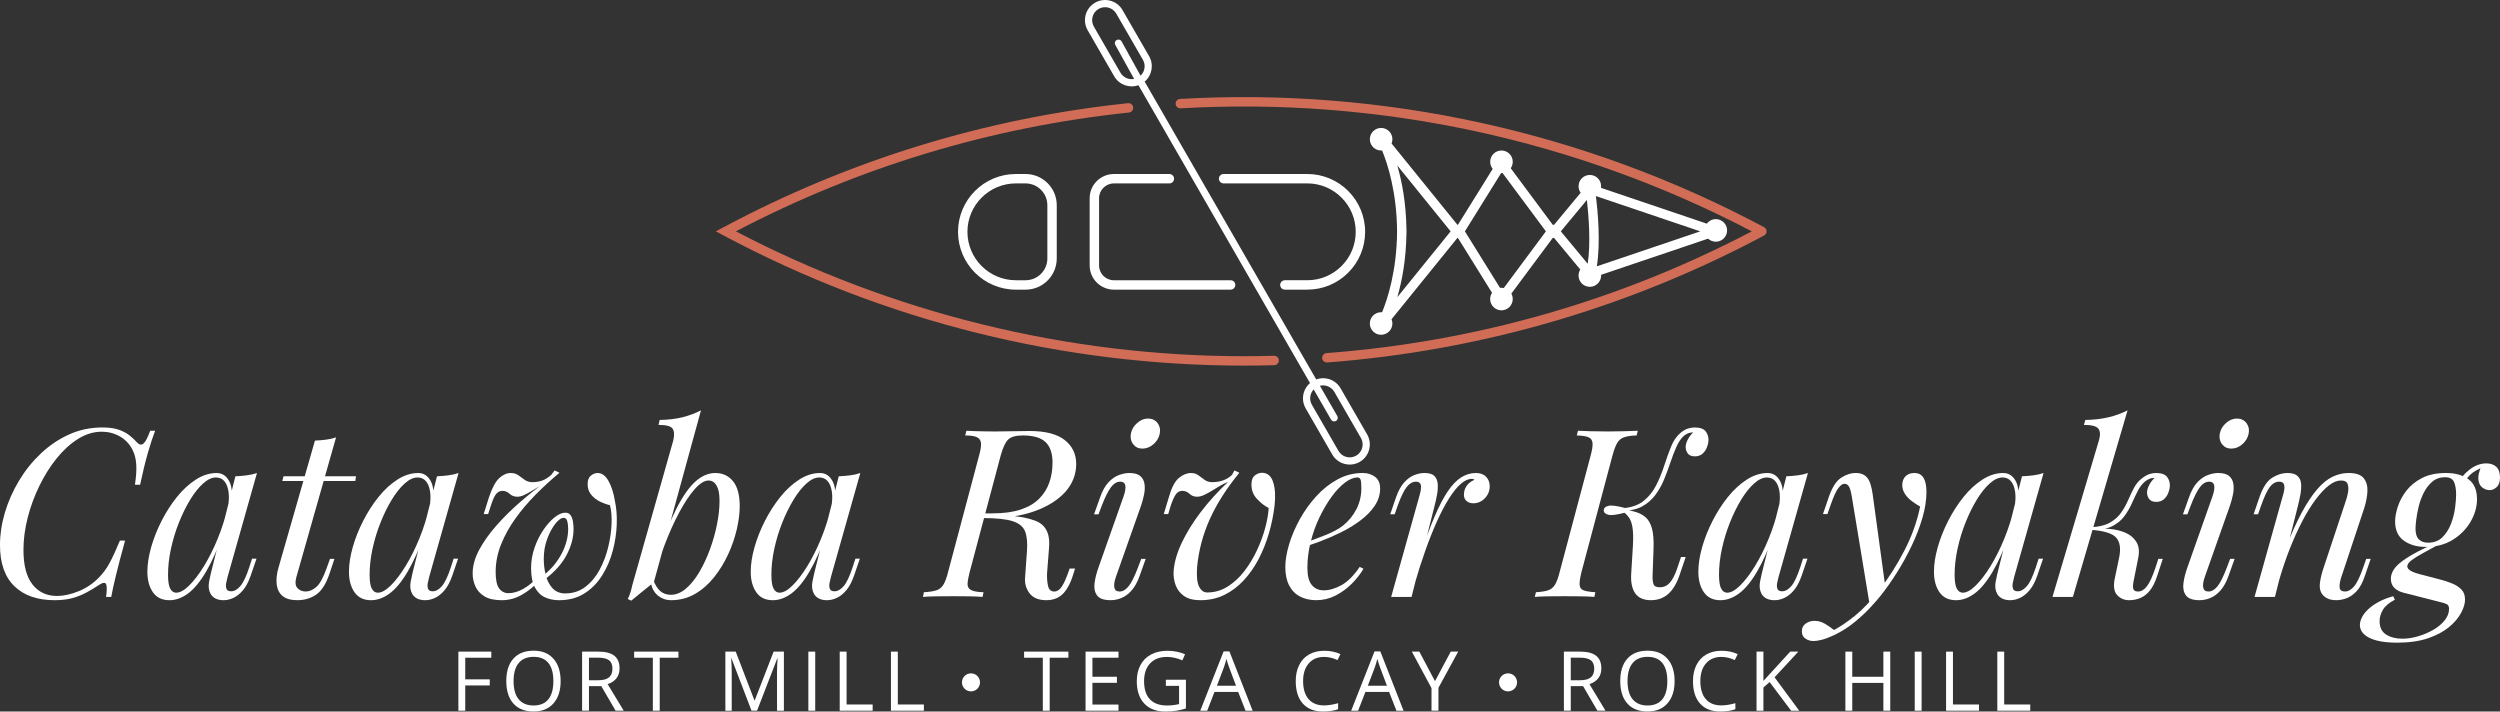 <?xml version="1.0" encoding="UTF-8"?>
<svg xmlns="http://www.w3.org/2000/svg" viewBox="0 0 3048.99 867.75">
  <rect x="0" y="0" width="3048.99" height="867.75" fill="#333333" stroke="none"/>
  <defs>
    <style>
      .cls-1 {
        fill: #fff;
      }

      .cls-2 {
        fill: none;
      }

      .cls-3 {
        fill: #d16d56;
      }
    </style>
  </defs>
  <rect class="cls-2" width="3048.99" height="867.75"/>
  <g id="Layer_1" data-name="Layer 1">
    <g>
      <path class="cls-3" d="M1612.51,436.78c.24,3.16,2.99,5.52,6.15,5.28,92.14-6.97,183.83-23.5,272.54-49.13,89.97-26,177.54-61.57,260.27-105.71,1.87-1,3.03-2.94,3.03-5.06s-1.17-4.06-3.03-5.06c-218.59-116.63-464.89-170.73-712.26-156.43-3.05.18-5.4,2.7-5.4,5.72,0,.11,0,.22,0,.34.18,3.16,2.89,5.58,6.05,5.39,241.66-13.96,482.29,37.9,696.63,150.05-161.89,84.74-336.34,134.68-518.7,148.47-3.16.24-5.52,3.01-5.28,6.15Z"/>
      <path class="cls-3" d="M1382.04,130.94c-.33-3.15-3.15-5.43-6.3-5.1-173.38,18.25-339.33,69.14-493.24,151.26l-9.48,5.06,9.48,5.06c97.95,52.27,202.19,92.31,309.8,119.01,106.07,26.32,215.31,39.67,324.68,39.67,12.35,0,24.84-.17,37.14-.52,3.11-.09,5.57-2.64,5.57-5.73,0-.05,0-.11,0-.16-.09-3.17-2.73-5.66-5.89-5.57-12.19.34-24.58.51-36.82.51-215.05,0-429-52.62-619.52-152.27,149.9-78.46,311.16-127.2,479.47-144.92,3.15-.33,5.43-3.16,5.1-6.3Z"/>
      <path class="cls-1" d="M1561.29,347.52c0,3.17,2.57,5.73,5.73,5.73h27.36c18.83,0,36.54-7.34,49.86-20.66,13.32-13.32,20.66-31.03,20.66-49.86,0-38.88-31.63-70.52-70.52-70.52h-102.06c-3.17,0-5.73,2.57-5.73,5.73s2.57,5.73,5.73,5.73h102.06c32.56,0,59.05,26.49,59.05,59.05,0,15.77-6.14,30.6-17.3,41.75-11.15,11.15-25.98,17.3-41.75,17.3h-27.36c-3.17,0-5.73,2.57-5.73,5.73Z"/>
      <path class="cls-1" d="M1431.89,217.95c0-3.17-2.57-5.73-5.73-5.73h-67.66c-16.3,0-29.56,13.26-29.56,29.56v81.91c0,16.3,13.26,29.56,29.56,29.56h142.35c3.17,0,5.73-2.57,5.73-5.73s-2.57-5.73-5.73-5.73h-142.35c-9.98,0-18.09-8.12-18.09-18.09v-81.91c0-9.98,8.12-18.09,18.09-18.09h67.66c3.17,0,5.73-2.57,5.73-5.73Z"/>
      <path class="cls-1" d="M1238.93,212.22c-38.88,0-70.52,31.63-70.52,70.52s31.63,70.52,70.52,70.52h11.86c20.96,0,38.02-17.06,38.02-38.02v-64.99c0-20.96-17.06-38.02-38.02-38.02h-11.86ZM1250.79,223.68c14.64,0,26.56,11.91,26.56,26.56v64.99c0,14.64-11.91,26.55-26.56,26.55h-11.86c-32.56,0-59.05-26.49-59.05-59.05s26.49-59.05,59.05-59.05h11.86Z"/>
      <path class="cls-1" d="M1670.63,394.53c0,7.6,6.16,13.76,13.76,13.76s13.76-6.16,13.76-13.76c0-1.84-.37-3.59-1.02-5.2l80.37-99.22c.19.03.38.06.58.07l41.62,66.95c-1.44,2.18-2.29,4.78-2.29,7.59,0,7.6,6.16,13.76,13.76,13.76s13.76-6.16,13.76-13.76c0-2.4-.62-4.65-1.7-6.62l50.5-67.94c.12.01.23.03.35.03.4.01.8-.03,1.18-.1l32.06,38.63c-1.34,2.12-2.13,4.63-2.13,7.33,0,7.6,6.16,13.76,13.76,13.76s13.76-6.16,13.76-13.76c0-.3-.03-.59-.04-.88l130.53-44.13c2.46,2.31,5.76,3.74,9.41,3.74,7.6,0,13.76-6.16,13.76-13.76s-6.16-13.76-13.76-13.76c-4.49,0-8.47,2.16-10.98,5.5l-129.06-43.64c.09-.65.16-1.31.16-1.99,0-7.6-6.16-13.76-13.76-13.76s-13.76,6.16-13.76,13.76c0,2.97.95,5.72,2.55,7.97l-32.48,39.14c-.39-.07-.78-.11-1.18-.1-.12,0-.23.02-.35.03l-51.28-68.99c1.56-2.23,2.48-4.94,2.48-7.86,0-7.6-6.16-13.76-13.76-13.76s-13.76,6.16-13.76,13.76c0,3.28,1.15,6.28,3.06,8.64l-42.39,68.19c-.19.01-.38.04-.57.07l-80.37-99.22c.66-1.6,1.02-3.36,1.02-5.2,0-7.6-6.16-13.76-13.76-13.76s-13.76,6.16-13.76,13.76,6.16,13.76,13.76,13.76c.4,0,.79-.03,1.17-.06,6.75,16.42,17.94,50.79,18.29,98.67-.35,47.88-11.55,82.26-18.29,98.67-.39-.03-.78-.06-1.17-.06-7.6,0-13.76,6.16-13.76,13.76ZM1830.79,211.05c.12,0,.24.02.37.02.45,0,.89-.03,1.33-.07l52.89,71.16-51.36,69.1c-.92-.2-1.88-.3-2.86-.3-.59,0-1.16.05-1.73.12l-42.84-68.92,44.2-71.11ZM1946.38,239.13l127.26,43.03-126.13,42.65c4.59-29.12,1.24-66.33-1.12-85.68ZM1936.38,321.7l-32.81-39.54,31.79-38.31c2.18,19.19,4.8,52.15,1.02,77.84ZM1715.31,284.45h.04c0-.77-.02-1.53-.02-2.29,0-.77.02-1.52.02-2.29h-.04c-.45-32.62-5.62-58.96-11.14-77.97l65.01,80.26-65.01,80.26c5.52-19,10.69-45.34,11.14-77.97Z"/>
      <path class="cls-1" d="M1589.94,479.44c-.57,2.12-.85,4.27-.85,6.41,0,4.25,1.11,8.44,3.29,12.23l32.42,56.23c6.76,11.73,21.81,15.77,33.54,9.01h0c11.73-6.76,15.77-21.81,9.01-33.54l-32.42-56.23c-3.28-5.68-8.57-9.75-14.9-11.45-4.95-1.33-10.08-1.08-14.79.65l-209.2-363.2c8.89-7.52,11.43-20.57,5.41-31.01l-32.42-56.23c-3.28-5.68-8.57-9.75-14.9-11.45-6.34-1.7-12.95-.83-18.64,2.44-7.88,4.54-12.29,12.82-12.29,21.32,0,4.16,1.06,8.37,3.28,12.22l32.42,56.23c6.01,10.43,18.58,14.78,29.54,10.86l209.23,363.25c-3.73,3.19-6.42,7.42-7.73,12.27ZM1617.76,470.56c4.07,1.09,7.48,3.71,9.58,7.36l32.42,56.23c1.43,2.48,2.11,5.18,2.11,7.86,0,5.46-2.84,10.78-7.9,13.7-7.54,4.35-17.21,1.75-21.56-5.79l-32.42-56.23c-2.1-3.65-2.66-7.91-1.57-11.98.69-2.56,1.98-4.86,3.75-6.74l21.2,36.8c1.21,2.1,3.89,2.82,5.99,1.61,2.1-1.21,2.82-3.89,1.61-5.99l-21.24-36.88c2.61-.68,5.36-.68,8.03.03ZM1366.5,88.68l-32.42-56.23c-2.11-3.65-2.66-7.91-1.57-11.98,1.09-4.07,3.71-7.48,7.36-9.58,3.65-2.11,7.91-2.66,11.98-1.57,4.07,1.09,7.48,3.71,9.58,7.36l32.42,56.23c1.4,2.43,2.12,5.13,2.12,7.86,0,1.37-.18,2.76-.55,4.12-.78,2.9-2.34,5.45-4.48,7.44-.08-.2-.15-.41-.26-.61l-22.8-41.22c-1.17-2.12-3.84-2.89-5.96-1.71-1.45.8-2.26,2.3-2.26,3.84,0,.72.18,1.45.55,2.12l22.8,41.22c.06.11.14.2.21.3-6.44,1.26-13.26-1.6-16.72-7.59Z"/>
    </g>
    <g>
      <path class="cls-1" d="M189.19,525.35c-2.86,7.44-5.82,16.46-8.87,27.05-3.05,10.59-6.2,23.52-9.44,38.78h-6.3c1.52-9.92,2.05-18.27,1.57-25.04-.48-6.77-1.96-12.54-4.44-17.32-3.63-7.25-8.83-12.78-15.6-16.6-6.77-3.81-14.07-5.72-21.9-5.72-9.92,0-19.56,2.91-28.91,8.73-9.35,5.82-18.03,13.69-26.05,23.61-8.01,9.92-15.08,21.13-21.18,33.63-6.11,12.5-10.88,25.47-14.31,38.92-3.43,13.45-5.15,26.57-5.15,39.35,0,18.7,3.67,32.73,11.02,42.07,7.34,9.35,17.32,14.02,29.91,14.02,8.01,0,16.74-1.91,26.19-5.72,9.45-3.81,17.7-9.35,24.76-16.6,5.15-5.15,9.59-11.21,13.31-18.17,3.72-6.96,7.87-15.98,12.45-27.05h6.3c-4.77,17.37-8.44,31.34-11.02,41.93-2.58,10.59-4.53,19.51-5.87,26.76h-6.3c.57-4.01.86-7.25.86-9.73,0-4.39-.76-6.82-2.29-7.3-1.53-.47-3.91.33-7.16,2.43-5.15,3.43-10.3,6.54-15.46,9.3-5.15,2.77-10.78,5.01-16.89,6.73-6.11,1.72-13.36,2.58-21.75,2.58-20.99,0-37.35-5.67-49.09-17.03-11.73-11.35-17.6-28.09-17.6-50.23,0-12.97,2-26.19,6.01-39.64s9.73-26.38,17.17-38.78c7.44-12.4,16.31-23.47,26.62-33.2s21.75-17.46,34.35-23.18c12.59-5.72,26.14-8.59,40.64-8.59,8.2,0,14.88.91,20.04,2.72,5.15,1.82,9.49,4.11,13.02,6.87,3.53,2.77,6.73,5.77,9.59,9.02,2.67,2.67,5.2,3.01,7.58,1,2.38-2,5.1-7.2,8.16-15.6h6.01Z"/>
      <path class="cls-1" d="M214.95,722.84c4.58,0,9.83-2.91,15.74-8.73,5.91-5.82,11.92-13.69,18.03-23.61,6.1-9.92,11.73-21.18,16.89-33.77,5.15-12.59,9.25-25.66,12.31-39.21l-4.87,30.91c-7.25,20.23-14.5,36.49-21.75,48.8-7.25,12.31-14.6,21.18-22.04,26.62-7.44,5.44-14.98,8.16-22.61,8.16-8.97,0-15.7-3.25-20.18-9.73-4.49-6.48-6.73-14.78-6.73-24.9,0-9.16,1.53-19.13,4.58-29.91,3.05-10.78,7.3-21.51,12.74-32.2,5.44-10.68,11.69-20.42,18.75-29.19,7.06-8.77,14.74-15.84,23.04-21.18,8.3-5.34,16.74-8.01,25.33-8.01,6.68,0,11.78,3.29,15.31,9.87,3.53,6.58,4.24,15.79,2.15,27.62l-3.15,1.72c1.33-10.11.67-18.27-2-24.47-2.67-6.2-7.06-9.3-13.17-9.3-4.96,0-10.16,2.43-15.6,7.3-5.44,4.87-10.69,11.45-15.74,19.75-5.06,8.3-9.64,17.6-13.74,27.91-4.11,10.3-7.35,20.94-9.73,31.91-2.39,10.97-3.58,21.52-3.58,31.63,0,8.21.9,13.93,2.72,17.17,1.81,3.25,4.24,4.87,7.3,4.87ZM287.07,580.88c4.58-.19,9.16-.57,13.74-1.14,4.58-.57,8.77-1.53,12.59-2.86l-35.78,126.51c-.38,1.72-.91,3.96-1.57,6.73-.67,2.77-.67,5.29,0,7.58.67,2.29,2.62,3.43,5.87,3.43,3.81,0,7.54-2.1,11.16-6.3,3.62-4.19,7.25-11.83,10.88-22.9l3.43-10.59h5.44l-7.16,20.89c-2.67,7.63-5.87,13.59-9.59,17.89s-7.58,7.35-11.59,9.16c-4.01,1.81-7.92,2.72-11.73,2.72-7.44,0-12.69-2.48-15.74-7.44-2.48-4.39-3.15-9.49-2-15.31,1.15-5.82,2.48-11.69,4.01-17.6l28.05-110.76Z"/>
      <path class="cls-1" d="M361.49,703.66c-1.72,6.3-1.29,10.83,1.29,13.59,2.58,2.77,5.96,4.15,10.16,4.15s8.44-1.81,12.74-5.44c4.29-3.62,8.54-11.35,12.74-23.18l4.01-11.16h5.44l-6.01,18.03c-4.2,12.41-9.59,20.89-16.17,25.47s-14.27,6.87-23.04,6.87c-7.83,0-13.79-1.67-17.89-5.01-4.1-3.34-6.54-8.06-7.3-14.17-.76-6.1,0-13.07,2.29-20.89l44.36-154.56c4.58-.19,9.11-.57,13.6-1.15,4.48-.57,8.54-1.52,12.16-2.86l-48.37,170.3ZM434.18,580.88l-.86,5.72h-89.01l1.43-5.72h88.44Z"/>
      <path class="cls-1" d="M460.8,722.84c4.58,0,9.83-2.91,15.74-8.73,5.91-5.82,11.92-13.69,18.03-23.61,6.1-9.92,11.73-21.18,16.89-33.77,5.15-12.59,9.25-25.66,12.31-39.21l-4.87,30.91c-7.25,20.23-14.5,36.49-21.75,48.8-7.25,12.31-14.6,21.18-22.04,26.62-7.44,5.44-14.98,8.16-22.61,8.16-8.97,0-15.7-3.25-20.18-9.73-4.49-6.48-6.73-14.78-6.73-24.9,0-9.16,1.53-19.13,4.58-29.91,3.05-10.78,7.3-21.51,12.74-32.2,5.44-10.68,11.69-20.42,18.75-29.19,7.06-8.77,14.74-15.84,23.04-21.18,8.3-5.34,16.74-8.01,25.33-8.01,6.68,0,11.78,3.29,15.31,9.87,3.53,6.58,4.24,15.79,2.15,27.62l-3.15,1.72c1.33-10.11.67-18.27-2-24.47-2.67-6.2-7.06-9.3-13.17-9.3-4.96,0-10.16,2.43-15.6,7.3-5.44,4.87-10.69,11.45-15.74,19.75-5.06,8.3-9.64,17.6-13.74,27.91-4.11,10.3-7.35,20.94-9.73,31.91-2.39,10.97-3.58,21.52-3.58,31.63,0,8.21.9,13.93,2.72,17.17,1.81,3.25,4.24,4.87,7.3,4.87ZM532.93,580.88c4.58-.19,9.16-.57,13.74-1.14,4.58-.57,8.77-1.53,12.59-2.86l-35.78,126.51c-.38,1.72-.91,3.96-1.57,6.73-.67,2.77-.67,5.29,0,7.58.67,2.29,2.62,3.43,5.87,3.43,3.81,0,7.54-2.1,11.16-6.3,3.62-4.19,7.25-11.83,10.88-22.9l3.43-10.59h5.44l-7.16,20.89c-2.67,7.63-5.87,13.59-9.59,17.89s-7.58,7.35-11.59,9.16c-4.01,1.81-7.92,2.72-11.73,2.72-7.44,0-12.69-2.48-15.74-7.44-2.48-4.39-3.15-9.49-2-15.31,1.15-5.82,2.48-11.69,4.01-17.6l28.05-110.76Z"/>
      <path class="cls-1" d="M657.72,708.24c-6.3,6.87-13.31,12.55-21.04,17.03-7.73,4.48-15.98,6.73-24.76,6.73s-15.74-1.53-20.89-4.58-8.87-7.11-11.16-12.16c-2.29-5.05-3.43-10.35-3.43-15.88,0-9.35,2.67-18.98,8.01-28.91,5.34-9.92,12.35-19.79,21.04-29.62,8.68-9.83,18.17-19.22,28.48-28.19,10.3-8.97,20.32-16.98,30.05-24.04l4.58-.86c-3.05,1.15-6.3,2.72-9.73,4.72-3.43,2-6.78,4.01-10.02,6.01-3.25,2-6.39,3.72-9.44,5.15-3.05,1.43-5.92,2.15-8.59,2.15-3.63,0-6.73-1.19-9.3-3.58-2.58-2.38-5.49-3.58-8.73-3.58-3.05,0-5.63,1.29-7.73,3.86-2.1,2.58-4.2,7.21-6.3,13.88l-3.43,10.59h-5.44l6.58-20.89c3.81-11.26,7.96-18.94,12.45-23.04,4.48-4.1,9.2-6.15,14.17-6.15,3.62,0,6.73.96,9.3,2.86,2.58,1.91,5.15,3.77,7.73,5.58,2.58,1.82,5.67,2.72,9.3,2.72,4.58,0,8.68-.71,12.31-2.15,3.62-1.43,7.15-3.67,10.59-6.73l4.01-5.44,6.01,2.86c-9.92,8.21-19.51,16.99-28.77,26.33-9.26,9.35-17.56,19.13-24.9,29.34-7.35,10.21-13.21,20.8-17.6,31.77-4.39,10.97-6.58,22.18-6.58,33.63,0,9.54,1.43,16.22,4.29,20.04,2.86,3.82,6.68,5.72,11.45,5.72,5.72,0,11.73-1.76,18.03-5.29,6.3-3.53,12.4-8.63,18.32-15.31l1.14,5.44ZM689.49,723.7c9.35,0,17.5-2.67,24.47-8.01,6.96-5.34,12.74-12.26,17.31-20.75,4.58-8.49,8.06-17.65,10.45-27.48,2.38-9.83,3.77-19.27,4.15-28.33.38-9.06-.29-16.74-2-23.04-3.63-.76-7.54-2.15-11.73-4.15-4.2-2-7.83-4.77-10.88-8.3-3.05-3.53-4.58-7.87-4.58-13.02s1.33-8.49,4.01-10.59c2.67-2.1,5.34-3.15,8.01-3.15,2.86,0,5.39.86,7.59,2.58,2.19,1.72,4.15,4.11,5.87,7.16,1.72,3.05,3.24,6.63,4.58,10.73,1.33,4.1,2.38,8.54,3.15,13.31,1.91,8.59,2.67,18.22,2.29,28.91-.38,10.69-2,21.42-4.87,32.2-2.86,10.78-7.16,20.75-12.88,29.91-5.72,9.16-12.93,16.51-21.61,22.04-8.68,5.53-19.03,8.3-31.05,8.3-6.11,0-11.74-1.14-16.89-3.43-5.15-2.29-9.3-6.3-12.45-12.02-3.15-5.72-4.72-13.64-4.72-23.76,0-8.39,1.38-16.6,4.15-24.61,2.76-8.01,6.34-15.26,10.73-21.75,4.39-6.48,8.97-11.64,13.74-15.46,4.77-3.81,9.16-5.72,13.17-5.72,2.86,0,5.01,1.05,6.44,3.15,1.43,2.1,2.38,4.72,2.86,7.87.47,3.15.71,6.15.71,9.02,0,10.3-2.82,20.8-8.44,31.48-5.63,10.69-14.36,20.51-26.19,29.48l-1.43-5.15c8.97-7.06,16.12-15.64,21.47-25.76,5.34-10.11,8.01-20.22,8.01-30.34,0-3.81-.38-7.01-1.14-9.59-.77-2.58-2.2-3.86-4.29-3.86-3.05,0-6.49,2.43-10.3,7.3-3.82,4.87-7.11,11.07-9.88,18.6-2.77,7.54-4.15,15.5-4.15,23.9,0,6.87.81,13.55,2.43,20.04,1.62,6.49,4.39,11.83,8.3,16.03,3.91,4.2,9.11,6.3,15.6,6.3Z"/>
      <path class="cls-1" d="M797.39,710.25c-4.58,3.63-9.16,7.3-13.74,11.02-4.58,3.72-9.16,7.49-13.74,11.3l-4.29-2c1.34-2.67,2.43-5.39,3.29-8.16.86-2.76,1.57-5.58,2.15-8.44l50.09-176.88c1.53-6.49,1.24-11.26-.86-14.31-2.1-3.05-7.83-4.58-17.17-4.58l1.43-6.01c10.49-.19,19.75-1.29,27.76-3.29,8.01-2,15.55-4.82,22.61-8.44l-57.53,209.79ZM864.08,586.03c-4.96,0-10.55,3.48-16.74,10.45-6.2,6.97-12.5,16.41-18.89,28.34-6.4,11.93-12.41,25.33-18.03,40.21-5.63,14.88-10.35,30.34-14.17,46.37l4.87-30.91c8.2-24.99,16.17-45.08,23.9-60.25,7.73-15.17,15.46-26.19,23.18-33.06,7.73-6.87,15.79-10.3,24.18-10.3,8.97,0,16.17,3.34,21.61,10.02,5.44,6.68,8.16,16.79,8.16,30.34,0,8.59-1.19,18.03-3.58,28.33-2.39,10.3-5.92,20.51-10.59,30.62-4.68,10.12-10.4,19.42-17.17,27.91-6.78,8.49-14.55,15.27-23.33,20.32-8.78,5.05-18.51,7.58-29.19,7.58-5.72,0-10.83-1.72-15.31-5.15-4.49-3.43-7.49-8.39-9.02-14.88l2.29-5.72c2.67,7.06,5.77,12.02,9.3,14.88,3.53,2.86,7.68,4.29,12.45,4.29,6.48,0,12.69-2.53,18.6-7.58,5.91-5.05,11.35-11.78,16.31-20.18,4.96-8.39,9.3-17.7,13.02-27.91,3.72-10.21,6.58-20.42,8.59-30.62,2-10.21,3.01-19.61,3.01-28.19s-1.19-14.64-3.58-18.75c-2.39-4.1-5.68-6.15-9.87-6.15Z"/>
      <path class="cls-1" d="M950.8,722.84c4.58,0,9.83-2.91,15.74-8.73,5.91-5.82,11.92-13.69,18.03-23.61,6.1-9.92,11.73-21.18,16.89-33.77,5.15-12.59,9.25-25.66,12.31-39.21l-4.87,30.91c-7.25,20.23-14.5,36.49-21.75,48.8-7.25,12.31-14.6,21.18-22.04,26.62-7.44,5.44-14.98,8.16-22.61,8.16-8.97,0-15.7-3.25-20.18-9.73-4.49-6.48-6.73-14.78-6.73-24.9,0-9.16,1.52-19.13,4.58-29.91,3.05-10.78,7.3-21.51,12.74-32.2,5.44-10.68,11.69-20.42,18.75-29.19,7.06-8.77,14.74-15.84,23.04-21.18,8.3-5.34,16.74-8.01,25.33-8.01,6.68,0,11.78,3.29,15.31,9.87,3.53,6.58,4.24,15.79,2.15,27.62l-3.15,1.72c1.33-10.11.67-18.27-2-24.47-2.67-6.2-7.06-9.3-13.17-9.3-4.96,0-10.16,2.43-15.6,7.3-5.44,4.87-10.69,11.45-15.74,19.75-5.06,8.3-9.64,17.6-13.74,27.91-4.1,10.3-7.35,20.94-9.73,31.91-2.39,10.97-3.58,21.52-3.58,31.63,0,8.21.9,13.93,2.72,17.17,1.81,3.25,4.24,4.87,7.3,4.87ZM1022.92,580.88c4.58-.19,9.16-.57,13.74-1.14s8.77-1.53,12.59-2.86l-35.78,126.51c-.38,1.72-.91,3.96-1.57,6.73-.67,2.77-.67,5.29,0,7.58.67,2.29,2.62,3.43,5.87,3.43,3.82,0,7.54-2.1,11.16-6.3,3.62-4.19,7.25-11.83,10.88-22.9l3.43-10.59h5.44l-7.16,20.89c-2.67,7.63-5.87,13.59-9.59,17.89s-7.58,7.35-11.59,9.16-7.92,2.72-11.73,2.72c-7.44,0-12.69-2.48-15.74-7.44-2.48-4.39-3.15-9.49-2-15.31,1.14-5.82,2.48-11.69,4.01-17.6l28.05-110.76Z"/>
      <path class="cls-1" d="M1196.08,631.82l1.43-5.72h12.88c13.74,0,25.28-1.57,34.63-4.72,9.35-3.15,16.84-7.58,22.47-13.31,5.63-5.72,9.73-12.31,12.31-19.75,2.58-7.44,3.86-15.46,3.86-24.04,0-11.26-2.82-19.61-8.44-25.04-5.63-5.44-14.93-8.16-27.91-8.16-8.4,0-14.31,1.67-17.75,5.01-3.43,3.34-6.49,9.87-9.16,19.61l-37.78,141.96c-1.53,5.92-2.39,10.64-2.58,14.17-.19,3.53,1.19,6.11,4.15,7.73,2.96,1.62,8.06,2.53,15.31,2.72l-1.15,5.72c-4.39-.38-9.73-.62-16.03-.72-6.3-.09-12.79-.14-19.46-.14-7.44,0-14.5.05-21.18.14-6.68.1-12.02.34-16.03.72l1.15-5.72c6.49-.38,11.54-1.14,15.17-2.29,3.62-1.15,6.48-3.43,8.59-6.87,2.1-3.43,4.01-8.59,5.72-15.46l37.78-141.96c1.72-6.1,2.53-10.92,2.43-14.45-.1-3.53-1.57-6.1-4.44-7.73-2.86-1.62-7.83-2.43-14.88-2.43l1.43-5.72c2.67.19,5.91.34,9.73.43,3.82.1,7.96.19,12.45.29,4.48.1,8.82.14,13.02.14,6.87,0,13.78-.09,20.75-.29,6.96-.19,13.98-.29,21.04-.29,19.27,0,33.58,3.68,42.93,11.02,9.35,7.35,14.03,17.13,14.03,29.34s-4.44,24.09-13.31,33.92c-8.87,9.83-21.18,17.6-36.92,23.33-15.74,5.72-34.01,8.59-54.81,8.59h-11.45ZM1198.94,626.96c10.49.38,18.7.81,24.61,1.29,5.91.48,10.63.91,14.17,1.29,3.53.38,6.91.86,10.16,1.43,5.72,1.14,10.68,2.53,14.88,4.15,4.2,1.62,7.58,3.86,10.16,6.73,2.58,2.86,4.44,6.44,5.58,10.73,1.14,4.29,1.43,9.69.86,16.17l-2.29,29.19c-.38,5.72-.05,11.12,1,16.17,1.05,5.06,3.77,7.49,8.16,7.3,3.43-.19,6.44-2.33,9.02-6.44,2.58-4.1,5.2-9.97,7.87-17.6l1.43-4.01h6.58l-1.14,3.72c-3.25,11.64-7.49,20.37-12.74,26.19-5.25,5.82-12.36,8.73-21.32,8.73s-16.13-2.82-20.32-8.44c-4.2-5.63-6.01-11.97-5.44-19.03l2.29-32.06c.76-10.11.04-18.13-2.15-24.04-2.2-5.91-7.25-10.16-15.17-12.74-7.92-2.58-20.18-3.86-36.78-3.86l.57-4.87Z"/>
      <path class="cls-1" d="M1370.38,605.2c4.01-11.83,2.67-17.75-4.01-17.75-4.39,0-8.3,2.39-11.73,7.16-3.43,4.77-7.06,12.12-10.88,22.04l-4.01,10.59h-5.44l7.44-20.89c2.86-8.01,6.3-14.12,10.3-18.32,4.01-4.19,8.25-7.11,12.74-8.73,4.48-1.62,8.63-2.43,12.45-2.43,6.1,0,10.59,1.24,13.45,3.72,2.86,2.48,4.58,5.72,5.15,9.73.57,4.01.38,8.35-.57,13.02-.96,4.68-2.2,9.21-3.72,13.6l-30.62,86.72c-1.91,5.54-2.53,9.87-1.86,13.02.67,3.15,2.81,4.72,6.44,4.72,3.81,0,7.44-2.1,10.88-6.3,3.43-4.19,7.25-11.83,11.45-22.9l4.01-10.59h5.44l-7.44,20.89c-2.67,7.44-5.92,13.31-9.73,17.6-3.82,4.29-7.92,7.35-12.31,9.16-4.39,1.81-8.78,2.72-13.17,2.72-8.21,0-13.74-1.91-16.6-5.72-2.86-3.82-3.91-8.77-3.15-14.88.76-6.1,2.38-12.59,4.87-19.46l30.62-86.72ZM1379.25,528.79c.95-4.96,3.48-9.25,7.58-12.88,4.1-3.62,8.54-5.44,13.31-5.44s8.82,1.82,11.59,5.44c2.76,3.63,3.67,7.92,2.72,12.88-.96,4.96-3.48,9.26-7.58,12.88-4.11,3.63-8.64,5.44-13.59,5.44s-8.54-1.81-11.31-5.44c-2.77-3.62-3.68-7.92-2.72-12.88Z"/>
      <path class="cls-1" d="M1547.26,619.52c-5.34-2.67-10.3-6.58-14.88-11.74-4.58-5.15-6.58-11.54-6.01-19.18.38-4.39,1.96-7.49,4.72-9.3,2.76-1.81,5.39-2.72,7.87-2.72,6.68,0,11.26,3.77,13.74,11.31,2.48,7.54,3.05,17.22,1.72,29.05-1.34,11.26-3.63,22.42-6.87,33.49-3.25,11.07-7.4,21.47-12.45,31.2-5.06,9.73-11.12,18.42-18.17,26.04-7.06,7.63-14.98,13.6-23.76,17.89-8.78,4.29-18.51,6.44-29.19,6.44-8.59,0-15.31-1.77-20.18-5.29-4.87-3.53-8.26-8.01-10.16-13.45-1.91-5.44-2.67-11.02-2.29-16.74.76-10.68,4.05-22.18,9.87-34.49,5.82-12.31,13.55-24.8,23.18-37.49,9.63-12.69,20.75-24.95,33.34-36.78-3.05,1.15-6.3,2.72-9.73,4.72-3.43,2-6.78,4.01-10.02,6.01-3.25,2-6.39,3.72-9.44,5.15-3.05,1.43-5.92,2.15-8.59,2.15-3.63,0-6.73-1.19-9.3-3.58-2.58-2.38-5.49-3.58-8.73-3.58-3.05,0-5.58,1.29-7.58,3.86-2,2.58-4.15,7.21-6.44,13.88l-3.15,10.59h-5.44l6.3-20.89c3.24-11.45,7.3-19.18,12.16-23.18,4.87-4.01,9.78-6.01,14.74-6.01,3.62,0,6.68.96,9.16,2.86,2.48,1.91,5.01,3.77,7.58,5.58,2.58,1.82,5.68,2.72,9.3,2.72,4.58,0,8.92-.71,13.02-2.15,4.1-1.43,7.77-3.67,11.02-6.73l2.86-5.44,6.01,2.86c-7.63,9.35-14.45,18.7-20.46,28.05-6.01,9.35-11.16,18.8-15.46,28.33-4.29,9.54-7.73,19.18-10.3,28.91s-4.34,19.65-5.29,29.77c-.76,11.07.04,18.99,2.43,23.76,2.38,4.77,5.68,7.16,9.88,7.16,8.97,0,17.27-2.38,24.9-7.16,7.63-4.77,14.45-11.06,20.46-18.89,6.01-7.82,11.16-16.36,15.46-25.62,4.29-9.25,7.63-18.36,10.02-27.33,2.38-8.97,3.77-16.98,4.15-24.04Z"/>
      <path class="cls-1" d="M1588.18,663.02c10.68-3.62,20.37-7.2,29.05-10.73,8.68-3.53,15.6-7.3,20.75-11.31,6.87-5.53,12.31-12.21,16.31-20.04,4.01-7.82,6.01-16.41,6.01-25.76,0-5.53-.38-9.06-1.14-10.59-.76-1.52-1.91-2.29-3.43-2.29-4.77,0-9.92,2.1-15.46,6.3-5.54,4.2-10.97,9.97-16.31,17.32-5.34,7.35-10.26,15.7-14.74,25.04-4.49,9.35-8.06,19.32-10.73,29.91-2.67,10.59-4.01,21.13-4.01,31.63,0,9.73,1.81,16.74,5.44,21.04,3.62,4.29,8.39,6.44,14.31,6.44,6.87,0,14.12-2.1,21.75-6.3,7.63-4.2,15.07-11.64,22.32-22.33l4.58,2.29c-3.63,6.3-8.4,12.41-14.31,18.32s-12.55,10.73-19.89,14.45c-7.35,3.72-15.12,5.58-23.33,5.58-7.63,0-14.31-1.53-20.04-4.58s-10.12-7.58-13.17-13.6c-3.05-6.01-4.58-13.4-4.58-22.18,0-8.2,1.53-17.41,4.58-27.62,3.05-10.21,7.39-20.42,13.02-30.62,5.63-10.21,12.35-19.61,20.18-28.19,7.82-8.59,16.5-15.46,26.05-20.61,9.54-5.15,19.75-7.73,30.62-7.73,5.91,0,10.92,1.57,15.03,4.72,4.1,3.15,6.15,7.87,6.15,14.17,0,7.63-2.25,14.74-6.73,21.32-4.49,6.58-10.4,12.59-17.75,18.03-7.35,5.44-15.31,10.26-23.9,14.45-8.59,4.2-16.99,7.83-25.19,10.88-8.21,3.05-15.46,5.54-21.75,7.44l.29-4.87Z"/>
      <path class="cls-1" d="M1721.55,727.99h-24.9l34.35-122.79c1.91-6.48,2.53-11.06,1.86-13.74-.67-2.67-2.62-4.01-5.87-4.01-4.2,0-8.01,2.2-11.45,6.58-3.43,4.39-7.06,11.93-10.88,22.61l-3.72,10.59h-5.44l7.16-20.89c2.86-8.01,6.25-14.12,10.16-18.32,3.91-4.19,8.01-7.11,12.31-8.73,4.29-1.62,8.34-2.43,12.16-2.43,5.72,0,9.78,1.24,12.16,3.72,2.38,2.48,3.72,5.72,4.01,9.73s0,8.35-.86,13.02c-.86,4.68-1.86,9.21-3.01,13.6l-28.05,111.05ZM1795.11,584.02c-4.39,0-8.92,2.05-13.59,6.15-4.68,4.11-9.45,10.02-14.31,17.75-4.87,7.73-9.73,16.98-14.6,27.76-4.87,10.78-9.64,22.75-14.31,35.92-4.68,13.17-9.21,27.38-13.59,42.65l7.16-36.64c6.3-18.7,12.16-34.44,17.6-47.22,5.44-12.78,10.83-23.13,16.17-31.05,5.34-7.92,10.83-13.64,16.46-17.17,5.63-3.53,11.59-5.29,17.89-5.29,5.34,0,9.49,1.53,12.45,4.58,2.96,3.05,4.44,6.97,4.44,11.74,0,3.82-.96,7.3-2.86,10.45-1.91,3.15-4.34,5.63-7.3,7.44-2.96,1.82-6.25,2.72-9.87,2.72-3.25,0-5.97-.9-8.16-2.72-2.2-1.81-3.29-4.34-3.29-7.58,0-3.05.57-5.77,1.72-8.16,1.14-2.38,2.67-4.44,4.58-6.15,1.91-1.72,4.1-3.05,6.58-4.01-.38-.38-.81-.67-1.29-.86-.48-.19-1.1-.29-1.86-.29Z"/>
      <path class="cls-1" d="M1928.77,697.65c-1.72,6.87-2.48,12.02-2.29,15.46.19,3.43,1.81,5.72,4.87,6.87,3.05,1.14,7.82,1.91,14.31,2.29l-1.15,5.72c-4.39-.38-9.87-.62-16.46-.72-6.58-.09-13.21-.14-19.89-.14-7.44,0-14.31.05-20.61.14-6.3.1-11.54.34-15.74.72l1.43-5.72c6.3-.38,11.21-1.14,14.74-2.29,3.53-1.15,6.34-3.43,8.44-6.87,2.1-3.43,4.01-8.59,5.72-15.46l37.78-141.96c1.91-7.06,2.67-12.26,2.29-15.6-.38-3.34-2.05-5.63-5.01-6.87-2.96-1.24-7.68-1.95-14.17-2.15l1.43-5.72c3.81.19,8.97.38,15.46.57,6.48.19,13.45.29,20.89.29,6.68,0,13.31-.09,19.89-.29,6.58-.19,12.16-.38,16.74-.57l-1.43,5.72c-6.49.19-11.55.91-15.17,2.15-3.63,1.24-6.44,3.53-8.44,6.87-2,3.34-3.96,8.54-5.87,15.6l-37.78,141.96ZM1982.86,624.95c-10.5,2.86-17.6,3.82-21.32,2.86-3.72-.95-5.58-2.76-5.58-5.44s1.86-4.48,5.58-5.44c3.72-.95,10.83,0,21.32,2.86v5.15ZM2024.08,716.26c4.96,0,9.06-1.81,12.31-5.44,3.24-3.62,6.2-9.25,8.87-16.89l4.87-14.6h5.72l-7.44,22.04c-3.63,10.5-8.3,18.22-14.03,23.18-5.72,4.96-12.69,7.44-20.89,7.44-8.97,0-15.41-2.86-19.32-8.59-3.91-5.72-5.49-13.93-4.72-24.61l2-32.34c.57-9.92.43-17.55-.43-22.9-.86-5.34-2.29-9.44-4.29-12.31-2-2.86-4.63-5.44-7.87-7.73l.57-2.86c5.53,1.14,10.63,2.39,15.31,3.72,4.67,1.34,8.73,3.48,12.16,6.44,3.43,2.96,6.01,7.44,7.73,13.45,1.72,6.01,2.38,14.36,2,25.04l-1.14,32.34c-.19,4.2.14,7.68,1,10.45.86,2.77,3.38,4.15,7.58,4.15ZM2053.84,531.36c-3.63,3.25-6.73,7.78-9.3,13.59-2.58,5.82-5.01,12.16-7.3,19.03-2.29,6.87-4.87,13.79-7.73,20.75-2.86,6.97-6.44,13.31-10.73,19.03-4.29,5.72-9.64,10.35-16.03,13.88-6.4,3.53-14.27,5.2-23.61,5.01l.57-2.86c10.49-.95,18.89-4.01,25.19-9.16,6.3-5.15,11.35-11.54,15.17-19.18,3.82-7.63,7.06-15.6,9.73-23.9,2.67-8.3,5.44-15.98,8.3-23.04,2.86-7.06,6.68-12.59,11.45-16.6,3.24-2.67,6.3-4.44,9.16-5.29,2.86-.86,5.53-1.29,8.01-1.29,6.68,0,11.26,1.67,13.74,5.01,2.48,3.34,3.53,7.3,3.15,11.88-.19,2.29-.86,4.87-2,7.73s-2.91,5.34-5.29,7.44c-2.39,2.1-5.49,3.15-9.3,3.15-4.2,0-7.16-1.29-8.87-3.86-1.72-2.58-2.48-5.39-2.29-8.44.19-2.67,1.14-5.58,2.86-8.73,1.72-3.15,3.81-5.87,6.3-8.16h-.86c-2.48.19-4.44.62-5.87,1.29-1.43.67-2.91,1.57-4.44,2.72Z"/>
      <path class="cls-1" d="M2106.51,722.84c4.58,0,9.83-2.91,15.74-8.73,5.91-5.82,11.92-13.69,18.03-23.61,6.1-9.92,11.73-21.18,16.89-33.77,5.15-12.59,9.25-25.66,12.31-39.21l-4.87,30.91c-7.25,20.23-14.5,36.49-21.75,48.8-7.25,12.31-14.6,21.18-22.04,26.62-7.44,5.44-14.98,8.16-22.61,8.16-8.97,0-15.7-3.25-20.18-9.73-4.49-6.48-6.73-14.78-6.73-24.9,0-9.16,1.52-19.13,4.58-29.91,3.05-10.78,7.3-21.51,12.74-32.2,5.44-10.68,11.69-20.42,18.75-29.19,7.06-8.77,14.74-15.84,23.04-21.18,8.3-5.34,16.74-8.01,25.33-8.01,6.68,0,11.78,3.29,15.31,9.87,3.53,6.58,4.24,15.79,2.15,27.62l-3.15,1.72c1.33-10.11.67-18.27-2-24.47-2.67-6.2-7.06-9.3-13.17-9.3-4.96,0-10.16,2.43-15.6,7.3-5.44,4.87-10.69,11.45-15.74,19.75-5.06,8.3-9.64,17.6-13.74,27.91-4.1,10.3-7.35,20.94-9.73,31.91-2.39,10.97-3.58,21.52-3.58,31.63,0,8.21.9,13.93,2.72,17.17,1.81,3.25,4.24,4.87,7.3,4.87ZM2178.63,580.88c4.58-.19,9.16-.57,13.74-1.14s8.77-1.53,12.59-2.86l-35.78,126.51c-.38,1.72-.91,3.96-1.57,6.73-.67,2.77-.67,5.29,0,7.58.67,2.29,2.62,3.43,5.87,3.43,3.82,0,7.54-2.1,11.16-6.3,3.62-4.19,7.25-11.83,10.88-22.9l3.43-10.59h5.44l-7.16,20.89c-2.67,7.63-5.87,13.59-9.59,17.89s-7.58,7.35-11.59,9.16-7.92,2.72-11.73,2.72c-7.44,0-12.69-2.48-15.74-7.44-2.48-4.39-3.15-9.49-2-15.31,1.14-5.82,2.48-11.69,4.01-17.6l28.05-110.76Z"/>
      <path class="cls-1" d="M2236.73,768.35c8.2-4.39,16.93-10.35,26.19-17.89,9.25-7.54,18.84-17.7,28.76-30.48,11.26-14.31,21.51-30.38,30.77-48.23,9.25-17.84,15.69-35.82,19.32-53.95-3.05-1.72-6.35-3.86-9.88-6.44-3.53-2.58-6.44-5.63-8.73-9.16-2.29-3.53-3.34-7.49-3.15-11.88.38-4.39,1.91-7.73,4.58-10.02,2.67-2.29,6.01-3.43,10.02-3.43,5.15,0,8.92,1.96,11.31,5.87,2.38,3.91,3.58,9.69,3.58,17.32,0,9.73-1.62,20.18-4.87,31.34-3.25,11.16-7.58,22.47-13.02,33.92-5.44,11.45-11.5,22.47-18.17,33.06-6.68,10.59-13.45,20.18-20.32,28.76-3.05,3.81-7.25,8.59-12.59,14.31-5.34,5.72-11.69,11.59-19.03,17.6-7.35,6.01-15.6,11.21-24.76,15.6-5.72,2.67-10.64,4.53-14.74,5.58-4.1,1.05-7.49,1.57-10.16,1.57-3.81,0-7.16-1-10.02-3.01-2.86-2-4.29-4.92-4.29-8.73,0-4.2,1.57-7.4,4.72-9.59,3.15-2.2,6.73-3.29,10.73-3.29,4.39,0,8.54,1.15,12.45,3.43,3.91,2.29,7.68,4.87,11.3,7.73ZM2299.41,716.54l-19.18,20.89-21.75-131.66c-.96-5.91-2.1-10.02-3.43-12.31-1.34-2.29-3.25-3.43-5.72-3.43-2.1,0-4.49,1.67-7.16,5.01-2.67,3.34-5.92,10.45-9.73,21.32l-3.72,10.59h-5.44l7.16-20.89c4.01-11.64,8.97-19.41,14.88-23.33,5.91-3.91,11.92-5.87,18.03-5.87s10.49,1.86,13.74,5.58c3.24,3.72,5.53,10.64,6.87,20.75l15.46,113.34Z"/>
      <path class="cls-1" d="M2393.86,722.84c4.58,0,9.83-2.91,15.74-8.73,5.91-5.82,11.92-13.69,18.03-23.61,6.1-9.92,11.73-21.18,16.89-33.77,5.15-12.59,9.25-25.66,12.31-39.21l-4.87,30.91c-7.25,20.23-14.5,36.49-21.75,48.8-7.25,12.31-14.6,21.18-22.04,26.62-7.44,5.44-14.98,8.16-22.61,8.16-8.97,0-15.7-3.25-20.18-9.73-4.49-6.48-6.73-14.78-6.73-24.9,0-9.16,1.52-19.13,4.58-29.91,3.05-10.78,7.3-21.51,12.74-32.2,5.44-10.68,11.69-20.42,18.75-29.19,7.06-8.77,14.74-15.84,23.04-21.18,8.3-5.34,16.74-8.01,25.33-8.01,6.68,0,11.78,3.29,15.31,9.87,3.53,6.58,4.24,15.79,2.15,27.62l-3.15,1.72c1.33-10.11.67-18.27-2-24.47-2.67-6.2-7.06-9.3-13.17-9.3-4.96,0-10.16,2.43-15.6,7.3-5.44,4.87-10.69,11.45-15.74,19.75-5.06,8.3-9.64,17.6-13.74,27.91-4.1,10.3-7.35,20.94-9.73,31.91-2.39,10.97-3.58,21.52-3.58,31.63,0,8.21.9,13.93,2.72,17.17,1.81,3.25,4.24,4.87,7.3,4.87ZM2465.98,580.88c4.58-.19,9.16-.57,13.74-1.14s8.77-1.53,12.59-2.86l-35.78,126.51c-.38,1.72-.91,3.96-1.57,6.73-.67,2.77-.67,5.29,0,7.58.67,2.29,2.62,3.43,5.87,3.43,3.82,0,7.54-2.1,11.16-6.3,3.62-4.19,7.25-11.83,10.88-22.9l3.43-10.59h5.44l-7.16,20.89c-2.67,7.63-5.87,13.59-9.59,17.89s-7.58,7.35-11.59,9.16-7.92,2.72-11.73,2.72c-7.44,0-12.69-2.48-15.74-7.44-2.48-4.39-3.15-9.49-2-15.31,1.14-5.82,2.48-11.69,4.01-17.6l28.05-110.76Z"/>
      <path class="cls-1" d="M2528.09,727.99h-24.9l56.67-190.9c1.91-6.49,1.67-11.26-.72-14.31-2.39-3.05-8.26-4.58-17.6-4.58l1.72-6.01c10.49-.19,19.94-1.29,28.33-3.29,8.39-2,16.12-4.82,23.18-8.44l-66.69,227.54ZM2601.94,709.67c-.76,4.2-.76,7.2,0,9.02.76,1.82,2.67,2.72,5.72,2.72,3.81,0,7.39-2.15,10.73-6.44,3.34-4.29,6.82-11.88,10.45-22.75l3.43-10.59h5.44l-6.87,20.89c-2.48,7.63-5.49,13.59-9.02,17.89-3.53,4.29-7.44,7.3-11.73,9.02-4.29,1.72-8.73,2.58-13.31,2.58-6.11,0-11.07-2.15-14.88-6.44-3.82-4.29-4.68-11.21-2.58-20.75l5.15-24.61c2.29-11.06,1.1-19.22-3.58-24.47-4.68-5.25-15.03-8.44-31.05-9.59v-1.14c7.25-.57,14.64-.57,22.18,0,7.54.57,14.26,2.15,20.18,4.72,5.91,2.58,10.4,6.39,13.45,11.45,3.05,5.06,3.72,11.69,2,19.89l-5.72,28.62ZM2627.12,582.88c-2.29,0-4.25.38-5.87,1.14-1.62.76-3.2,1.72-4.72,2.86-3.63,2.86-6.68,6.73-9.16,11.59-2.48,4.87-4.96,10.07-7.44,15.6-2.48,5.54-5.54,10.73-9.16,15.6-3.63,4.87-8.4,8.83-14.31,11.88-5.92,3.05-13.64,4.49-23.18,4.29l-2.86.29.57-3.15c9.35-.57,16.84-2.48,22.47-5.72,5.63-3.24,10.11-7.25,13.45-12.02,3.34-4.77,6.15-9.78,8.44-15.03,2.29-5.25,4.67-10.25,7.16-15.03,2.48-4.77,5.72-8.68,9.73-11.73,3.43-2.67,6.53-4.44,9.3-5.29,2.76-.86,5.39-1.29,7.87-1.29,6.68,0,11.26,1.67,13.74,5.01,2.48,3.34,3.53,7.3,3.15,11.88-.19,2.29-.86,4.87-2,7.73-1.14,2.86-2.91,5.34-5.29,7.44-2.39,2.1-5.49,3.15-9.3,3.15-4.2,0-7.16-1.29-8.87-3.86-1.72-2.58-2.48-5.39-2.29-8.44.19-2.67,1.14-5.58,2.86-8.73,1.72-3.15,3.81-5.87,6.3-8.16h-.57Z"/>
      <path class="cls-1" d="M2698.39,605.2c4.01-11.83,2.67-17.75-4.01-17.75-4.39,0-8.3,2.39-11.73,7.16-3.43,4.77-7.06,12.12-10.88,22.04l-4.01,10.59h-5.44l7.44-20.89c2.86-8.01,6.3-14.12,10.3-18.32,4.01-4.19,8.25-7.11,12.74-8.73,4.48-1.62,8.63-2.43,12.45-2.43,6.1,0,10.59,1.24,13.45,3.72,2.86,2.48,4.58,5.72,5.15,9.73.57,4.01.38,8.35-.57,13.02-.96,4.68-2.2,9.21-3.72,13.6l-30.62,86.72c-1.91,5.54-2.53,9.87-1.86,13.02.67,3.15,2.81,4.72,6.44,4.72,3.81,0,7.44-2.1,10.88-6.3,3.43-4.19,7.25-11.83,11.45-22.9l4.01-10.59h5.44l-7.44,20.89c-2.67,7.44-5.92,13.31-9.73,17.6-3.82,4.29-7.92,7.35-12.31,9.16-4.39,1.81-8.78,2.72-13.17,2.72-8.21,0-13.74-1.91-16.6-5.72-2.86-3.82-3.91-8.77-3.15-14.88.76-6.1,2.38-12.59,4.87-19.46l30.62-86.72ZM2707.26,528.79c.95-4.96,3.48-9.25,7.58-12.88,4.1-3.62,8.54-5.44,13.31-5.44s8.82,1.82,11.59,5.44c2.76,3.63,3.67,7.92,2.72,12.88-.96,4.96-3.48,9.26-7.58,12.88-4.11,3.63-8.64,5.44-13.59,5.44s-8.54-1.81-11.31-5.44c-2.77-3.62-3.68-7.92-2.72-12.88Z"/>
      <path class="cls-1" d="M2774.52,727.99h-24.9l34.35-122.79c.76-2.29,1.38-4.82,1.86-7.58.47-2.76.33-5.15-.43-7.16-.76-2-2.67-3.01-5.72-3.01-4.2,0-7.92,2.05-11.16,6.15-3.25,4.11-6.87,11.78-10.88,23.04l-3.72,10.59h-5.44l7.16-20.89c4.19-12.02,9.4-19.94,15.6-23.76,6.2-3.81,12.35-5.72,18.46-5.72,5.72,0,9.87,1.24,12.45,3.72,2.58,2.48,4.01,5.68,4.29,9.59.29,3.91,0,8.21-.86,12.88-.86,4.68-1.86,9.3-3.01,13.88l-28.05,111.05ZM2787.68,668.46c6.68-17.17,13.17-31.58,19.46-43.22,6.3-11.64,12.5-21.04,18.6-28.19,6.1-7.16,12.35-12.31,18.75-15.46,6.39-3.15,13.02-4.72,19.89-4.72,8.97,0,15.12,2.15,18.46,6.44,3.34,4.29,4.82,9.73,4.44,16.31-.38,6.58-1.72,13.41-4.01,20.46l-27.76,83.57c-1.72,5.15-2.43,9.4-2.15,12.74.29,3.34,2.53,5.01,6.73,5.01,3.62,0,7.2-2,10.73-6.01,3.53-4.01,7.3-11.73,11.3-23.18l3.72-10.59h5.44l-7.16,20.89c-2.67,8.01-5.97,14.12-9.87,18.32-3.91,4.2-8.01,7.11-12.31,8.73s-8.44,2.43-12.45,2.43c-4.58,0-8.35-.76-11.31-2.29-2.96-1.53-5.2-3.53-6.73-6.01-2.1-3.43-2.77-7.92-2-13.45.76-5.53,2.29-11.64,4.58-18.32l27.19-81.86c.95-2.67,1.76-5.87,2.43-9.59.67-3.72.52-7.06-.43-10.02-.96-2.96-3.72-4.44-8.3-4.44s-9.44,2-14.6,6.01c-5.15,4.01-10.5,9.69-16.03,17.03-5.54,7.35-10.97,16.13-16.31,26.33-5.34,10.21-10.45,21.47-15.31,33.77-4.87,12.31-9.3,25.43-13.31,39.35l8.3-40.07Z"/>
      <path class="cls-1" d="M2967.42,663.59l7.16.29c-6.87,3.82-13.21,7.3-19.03,10.45-5.82,3.15-10.54,6.06-14.17,8.73-3.63,2.67-5.44,5.25-5.44,7.73,0,1.91,1.33,3.68,4.01,5.29,2.67,1.62,7.06,3.2,13.17,4.72l20.89,5.44c6.1,1.53,11.59,3.29,16.46,5.29,4.87,2,8.73,4.53,11.59,7.58,2.86,3.05,4.29,7.06,4.29,12.02s-1.57,10.16-4.72,16.17-8.01,11.78-14.6,17.32c-6.58,5.53-15.12,10.11-25.62,13.74-10.5,3.62-23.18,5.44-38.07,5.44-9.92,0-18.27-.91-25.04-2.72-6.77-1.82-11.83-4.34-15.17-7.58-3.34-3.25-5.01-6.97-5.01-11.16,0-3.05.86-6.25,2.58-9.59,1.72-3.34,4.25-6.58,7.58-9.73,3.34-3.15,7.54-6.11,12.59-8.87,5.05-2.77,11.02-5.11,17.89-7.01l2,4.29c-7.06,3.62-11.93,7.73-14.6,12.31-2.67,4.58-4.01,9.16-4.01,13.74,0,7.63,2.67,13.12,8.01,16.46,5.34,3.34,11.92,5.01,19.75,5.01,6.3,0,12.78-1,19.46-3.01,6.68-2,12.88-4.68,18.6-8.01,5.72-3.34,10.3-7.2,13.74-11.59,3.43-4.39,5.15-8.97,5.15-13.74,0-2.86-.91-4.77-2.72-5.72-1.82-.96-4.82-1.91-9.02-2.86l-43.79-11.16c-4.58-1.15-8.3-3.1-11.16-5.87-2.86-2.76-4.29-6.53-4.29-11.3,0-3.82,1.33-7.73,4.01-11.74,2.67-4.01,7.73-8.44,15.17-13.31,7.44-4.87,18.22-10.54,32.34-17.03ZM2983.16,576.87c11.26,0,20.37,2.53,27.33,7.58,6.96,5.06,10.45,13.21,10.45,24.47,0,9.16-2.58,18.22-7.73,27.19-5.15,8.97-12.41,16.36-21.75,22.18-9.35,5.82-20.42,8.73-33.2,8.73-10.5,0-19.32-2.53-26.47-7.58-7.16-5.05-10.73-12.92-10.73-23.61,0-5.15,1.1-11.11,3.29-17.89,2.19-6.77,5.67-13.26,10.45-19.46,4.77-6.2,11.11-11.35,19.03-15.46,7.92-4.1,17.7-6.15,29.34-6.15ZM2982.02,582.02c-6.11,0-11.26,1.77-15.46,5.29-4.2,3.53-7.68,8.01-10.45,13.45-2.77,5.44-4.87,11.12-6.3,17.03-1.43,5.92-2.43,11.31-3,16.17-.57,4.87-.86,8.44-.86,10.73,0,6.11,1.38,10.5,4.15,13.17,2.76,2.67,6.44,4.01,11.02,4.01,7.25,0,13.12-2.19,17.6-6.58,4.48-4.39,7.96-9.83,10.45-16.31,2.48-6.48,4.15-12.97,5.01-19.46.86-6.49,1.29-11.92,1.29-16.31,0-6.48-.86-11.64-2.58-15.46-1.72-3.81-5.34-5.72-10.88-5.72ZM3003.48,591.75l-5.15-2c2.67-6.48,7.25-12.21,13.74-17.17,6.48-4.96,13.26-7.44,20.32-7.44,4.96,0,8.97,1.39,12.02,4.15,3.05,2.77,4.58,7.11,4.58,13.02,0,5.34-1.34,9.26-4.01,11.73-2.67,2.48-5.54,3.72-8.59,3.72s-5.97-1-8.73-3c-2.77-2-4.44-5.2-5.01-9.59-.57-4.39.67-10.02,3.72-16.89l3.72.86c-8.01,3.05-13.74,6.25-17.17,9.59-3.43,3.34-6.58,7.68-9.45,13.02Z"/>
    </g>
    <g>
      <path class="cls-1" d="M567.41,866.77h-8.38v-72.05h40.17v7.44h-31.79v26.37h29.87v7.44h-29.87v30.8Z"/>
      <path class="cls-1" d="M683.76,830.64c0,11.53-2.92,20.6-8.75,27.2-5.83,6.6-13.94,9.91-24.32,9.91s-18.8-3.24-24.57-9.73c-5.77-6.49-8.65-15.65-8.65-27.48s2.89-20.82,8.67-27.28c5.78-6.46,14-9.68,24.64-9.68s18.43,3.29,24.25,9.86,8.72,15.64,8.72,27.21ZM626.35,830.64c0,9.76,2.08,17.16,6.23,22.2,4.16,5.04,10.19,7.57,18.11,7.57s14.01-2.51,18.09-7.54c4.07-5.03,6.11-12.44,6.11-22.23s-2.03-17.04-6.09-22.05c-4.06-5.01-10.06-7.52-18.01-7.52s-14.05,2.52-18.21,7.57c-4.16,5.04-6.23,12.38-6.23,22.01Z"/>
      <path class="cls-1" d="M718.3,836.8v29.96h-8.38v-72.05h19.76c8.84,0,15.37,1.69,19.59,5.08,4.22,3.38,6.33,8.48,6.33,15.28,0,9.53-4.83,15.97-14.49,19.32l19.57,32.38h-9.91l-17.45-29.96h-15.03ZM718.3,829.61h11.48c5.91,0,10.25-1.17,13.01-3.52,2.76-2.35,4.14-5.87,4.14-10.57s-1.4-8.2-4.21-10.3c-2.81-2.1-7.32-3.15-13.53-3.15h-10.89v27.55Z"/>
      <path class="cls-1" d="M804.59,866.77h-8.38v-64.61h-22.82v-7.44h54.02v7.44h-22.82v64.61Z"/>
      <path class="cls-1" d="M916.54,866.77l-24.44-63.87h-.39c.46,5.06.69,11.07.69,18.04v45.83h-7.74v-72.05h12.62l22.82,59.44h.39l23.02-59.44h12.52v72.05h-8.38v-46.43c0-5.32.23-11.11.69-17.35h-.39l-24.64,63.77h-6.75Z"/>
      <path class="cls-1" d="M985.87,866.77v-72.05h8.38v72.05h-8.38Z"/>
      <path class="cls-1" d="M1024.11,866.77v-72.05h8.38v64.46h31.79v7.59h-40.17Z"/>
      <path class="cls-1" d="M1086.59,866.77v-72.05h8.38v64.46h31.79v7.59h-40.17Z"/>
      <path class="cls-1" d="M1280.19,866.77h-8.38v-64.61h-22.82v-7.44h54.02v7.44h-22.82v64.61Z"/>
      <path class="cls-1" d="M1364.11,866.77h-40.17v-72.05h40.17v7.44h-31.79v23.21h29.87v7.39h-29.87v26.51h31.79v7.49Z"/>
      <path class="cls-1" d="M1421.86,829.02h24.49v35.04c-3.81,1.22-7.69,2.14-11.63,2.76-3.94.62-8.51.94-13.7.94-10.91,0-19.4-3.24-25.48-9.73-6.08-6.49-9.12-15.58-9.12-27.28,0-7.49,1.5-14.05,4.51-19.69,3.01-5.63,7.33-9.94,12.99-12.91,5.65-2.97,12.27-4.46,19.86-4.46s14.85,1.41,21.49,4.24l-3.25,7.39c-6.51-2.76-12.76-4.14-18.78-4.14-8.77,0-15.62,2.61-20.55,7.84-4.93,5.22-7.39,12.47-7.39,21.73,0,9.73,2.37,17.1,7.12,22.13,4.75,5.03,11.72,7.54,20.92,7.54,4.99,0,9.87-.58,14.64-1.73v-22.18h-16.12v-7.49Z"/>
      <path class="cls-1" d="M1519.04,866.77l-8.97-22.92h-28.88l-8.87,22.92h-8.48l28.49-72.35h7.05l28.34,72.35h-8.67ZM1507.46,836.31l-8.38-22.33c-1.08-2.83-2.2-6.29-3.35-10.4-.72,3.15-1.76,6.62-3.1,10.4l-8.48,22.33h23.31Z"/>
      <path class="cls-1" d="M1614.88,801.17c-7.92,0-14.17,2.64-18.75,7.91-4.58,5.27-6.88,12.49-6.88,21.66s2.21,16.72,6.63,21.86c4.42,5.14,10.72,7.71,18.9,7.71,5.03,0,10.76-.9,17.2-2.71v7.34c-4.99,1.87-11.16,2.81-18.48,2.81-10.61,0-18.8-3.22-24.57-9.66-5.77-6.44-8.65-15.59-8.65-27.45,0-7.43,1.39-13.93,4.17-19.52,2.78-5.59,6.78-9.89,12.03-12.91,5.24-3.02,11.41-4.53,18.51-4.53,7.56,0,14.16,1.38,19.81,4.14l-3.55,7.2c-5.45-2.56-10.91-3.84-16.36-3.84Z"/>
      <path class="cls-1" d="M1703.09,866.77l-8.97-22.92h-28.88l-8.87,22.92h-8.48l28.49-72.35h7.05l28.34,72.35h-8.67ZM1691.51,836.31l-8.38-22.33c-1.08-2.83-2.2-6.29-3.35-10.4-.72,3.15-1.76,6.62-3.1,10.4l-8.48,22.33h23.31Z"/>
      <path class="cls-1" d="M1750.1,830.74l19.22-36.03h9.07l-24.05,44.11v27.94h-8.48v-27.55l-24-44.5h9.17l19.07,36.03Z"/>
      <path class="cls-1" d="M1915.7,836.8v29.96h-8.38v-72.05h19.76c8.84,0,15.37,1.69,19.59,5.08,4.22,3.38,6.33,8.48,6.33,15.28,0,9.53-4.83,15.97-14.49,19.32l19.57,32.38h-9.91l-17.45-29.96h-15.03ZM1915.7,829.61h11.48c5.91,0,10.25-1.17,13.01-3.52,2.76-2.35,4.14-5.87,4.14-10.57s-1.41-8.2-4.21-10.3c-2.81-2.1-7.32-3.15-13.53-3.15h-10.89v27.55Z"/>
      <path class="cls-1" d="M2042.35,830.64c0,11.53-2.92,20.6-8.75,27.2-5.83,6.6-13.94,9.91-24.32,9.91s-18.8-3.24-24.57-9.73c-5.77-6.49-8.65-15.65-8.65-27.48s2.89-20.82,8.67-27.28c5.78-6.46,14-9.68,24.64-9.68s18.43,3.29,24.25,9.86,8.72,15.64,8.72,27.21ZM1984.93,830.64c0,9.76,2.08,17.16,6.24,22.2,4.16,5.04,10.19,7.57,18.11,7.57s14.01-2.51,18.09-7.54c4.07-5.03,6.11-12.44,6.11-22.23s-2.03-17.04-6.09-22.05c-4.06-5.01-10.06-7.52-18.01-7.52s-14.05,2.52-18.21,7.57c-4.16,5.04-6.24,12.38-6.24,22.01Z"/>
      <path class="cls-1" d="M2099.36,801.17c-7.92,0-14.17,2.64-18.75,7.91-4.58,5.27-6.88,12.49-6.88,21.66s2.21,16.72,6.63,21.86c4.42,5.14,10.72,7.71,18.9,7.71,5.03,0,10.76-.9,17.2-2.71v7.34c-4.99,1.87-11.16,2.81-18.48,2.81-10.61,0-18.8-3.22-24.57-9.66-5.77-6.44-8.65-15.59-8.65-27.45,0-7.43,1.39-13.93,4.17-19.52,2.78-5.59,6.78-9.89,12.03-12.91,5.24-3.02,11.41-4.53,18.51-4.53,7.56,0,14.16,1.38,19.81,4.14l-3.55,7.2c-5.45-2.56-10.91-3.84-16.36-3.84Z"/>
      <path class="cls-1" d="M2194.32,866.77h-9.86l-26.27-34.94-7.54,6.7v28.24h-8.38v-72.05h8.38v35.73l32.68-35.73h9.91l-28.98,31.3,30.06,40.76Z"/>
      <path class="cls-1" d="M2305.34,866.77h-8.38v-33.91h-37.95v33.91h-8.38v-72.05h8.38v30.66h37.95v-30.66h8.38v72.05Z"/>
      <path class="cls-1" d="M2335.2,866.77v-72.05h8.38v72.05h-8.38Z"/>
      <path class="cls-1" d="M2373.43,866.77v-72.05h8.38v64.46h31.79v7.59h-40.17Z"/>
      <path class="cls-1" d="M2435.92,866.77v-72.05h8.38v64.46h31.79v7.59h-40.17Z"/>
    </g>
    <circle class="cls-1" cx="1184.21" cy="832.21" r="11"/>
    <circle class="cls-1" cx="1839.21" cy="832.21" r="11"/>
  </g>
</svg>